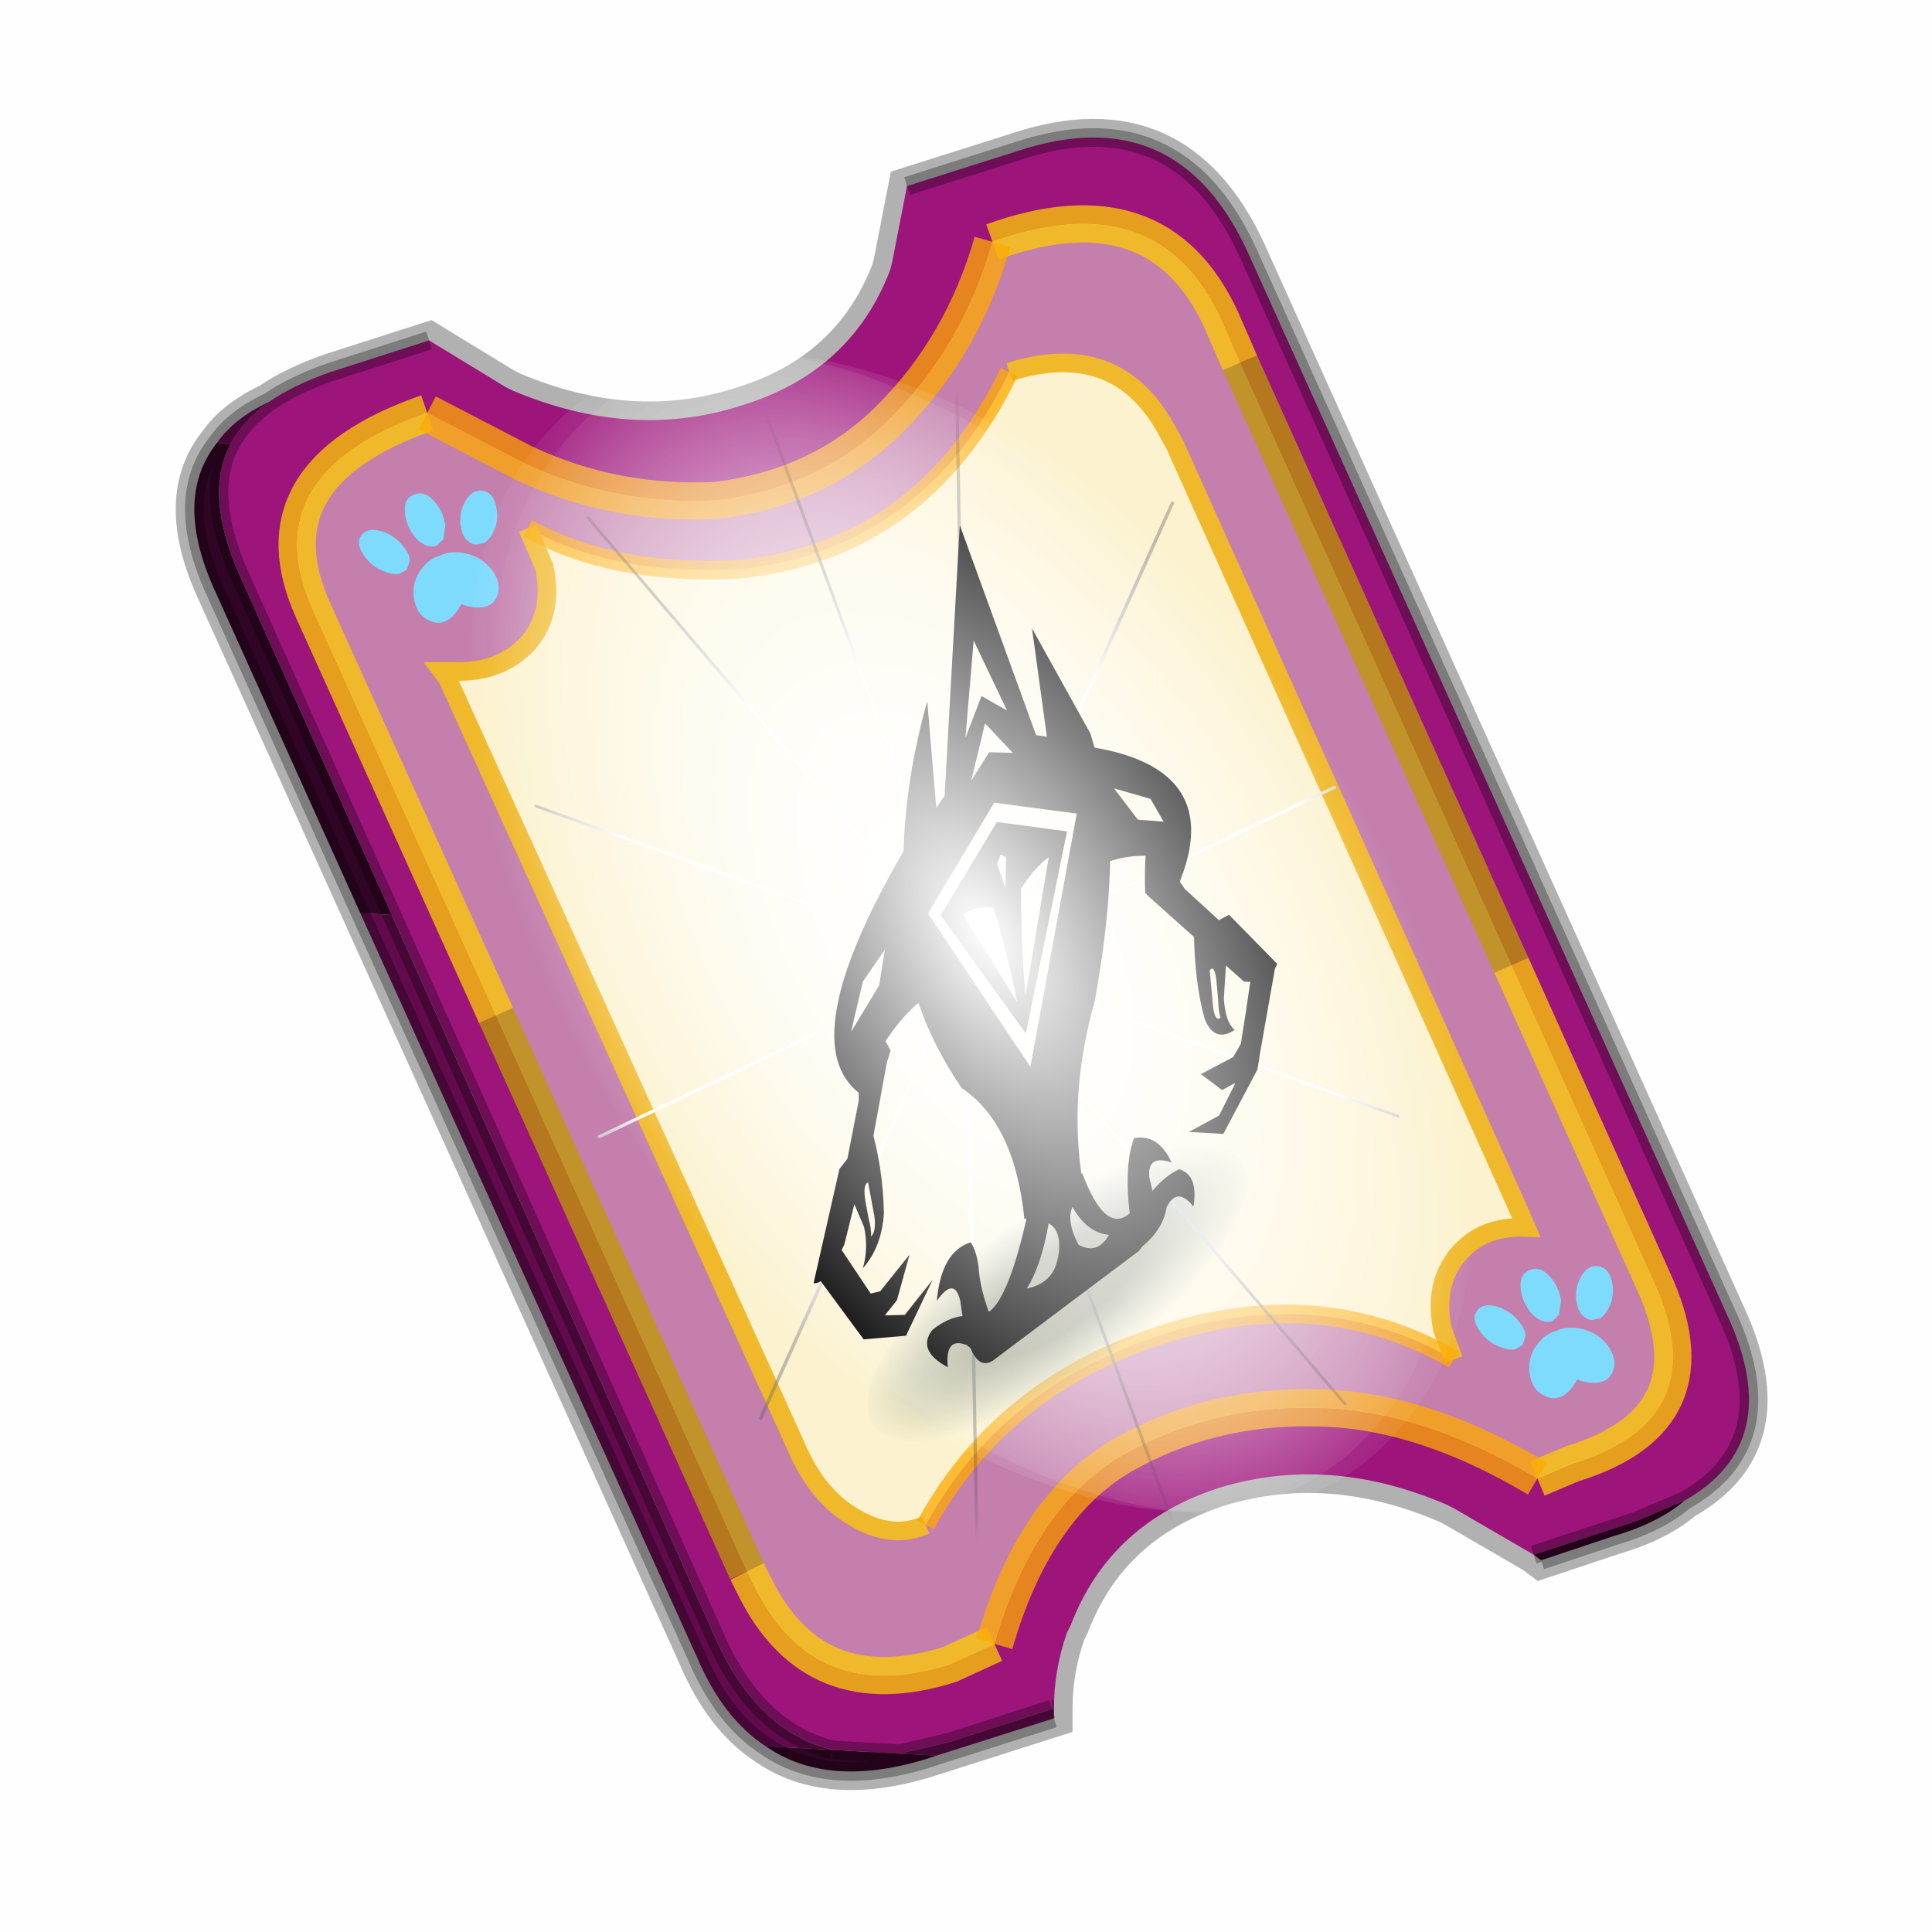 <?xml version='1.0' encoding='UTF-8'?>
<svg xmlns:xlink="http://www.w3.org/1999/xlink" xmlns="http://www.w3.org/2000/svg" version="1.1" width="60px" height="60px" viewBox="0.0 0.0 60.0 60.0"><defs><g id="c1"><path fill="#000000" stroke="none" d="M2.35 -10.2 Q19.55 -5.3 19.55 5.65 19.55 10.45 16.2 16.45 14.45 20.15 12.8 19.65 11.15 19.1 9.55 17.9 9.8 14.95 10.55 11.1 5.4 10.4 1.65 11.95 -0.55 6.0 -0.5 2.1 -0.55 -3.0 2.35 -10.2 M6.5 -1.85 L10.05 4.4 14.65 5.4 12.85 0.95 6.5 -1.85"/></g><g id="c2"><g><use transform="matrix(1.0,0.0,0.0,1.0,0.0,0.0)" xlink:href="#c1"/></g></g><g id="c3"><path fill="#000000" stroke="none" d="M-1.85 14.75 L-4.3 21.4 -4.1 30.85 -1.25 21.35 -1.85 14.75 M-3.05 -3.35 Q5.2 3.25 8.4 20.6 5.0 23.55 2.4 30.9 L3.75 32.35 Q3.45 40.0 0.25 41.35 -14.0 35.4 -3.05 -3.35"/></g><g id="c4"><g><use transform="matrix(1.0,0.0,0.0,1.0,0.0,0.0)" xlink:href="#c3"/></g></g><g id="c5"><path fill="#000000" stroke="none" d="M-4.85 -88.55 L-0.9 -94.05 3.35 -89.0 -0.95 -104.3 -4.85 -88.55 M-4.85 -80.7 L-0.9 -83.7 3.35 -81.2 -0.95 -89.05 -4.85 -80.7 M-2.25 -63.9 L-1.35 -58.95 -0.45 -64.05 -1.35 -65.15 -2.25 -63.9 M-9.65 -58.7 L-2.05 -38.35 Q-2.65 -48.3 -4.0 -56.8 -6.85 -58.8 -9.65 -58.7 M-20.55 -63.6 L-19.05 -74.35 Q-16.9 -87.3 -10.85 -98.65 L-11.85 -79.6 -10.05 -80.8 -0.6 -125.35 8.0 -81.85 9.9 -80.5 9.9 -100.45 17.85 -76.65 19.35 -66.0 Q19.45 -50.15 12.0 -30.65 4.9 -17.3 5.35 -1.4 -0.2 1.6 -6.1 -0.65 -5.5 -17.95 -14.2 -29.3 -22.25 -48.9 -20.55 -63.6 M7.25 -59.8 Q4.45 -59.5 1.45 -57.25 0.15 -48.55 -0.4 -38.5 L7.25 -59.8 M-13.7 -60.85 L-1.25 -71.05 11.2 -62.35 -1.25 -32.1 -13.7 -60.85 M-15.95 -62.45 L-1.25 -25.95 13.4 -64.4 -1.25 -74.6 -15.95 -62.45"/></g><g id="c6"><g><use transform="matrix(1.0,0.0,0.0,1.0,0.0,0.0)" xlink:href="#c5"/></g></g><g id="c7"><path fill="#000000" stroke="none" d="M5.05 25.55 Q1.25 27.1 -1.5 23.4 L-2.5 -0.35 Q4.75 -2.1 3.1 3.9 L3.35 12.35 5.35 13.0 5.05 25.55"/></g><g id="c8"><g><use transform="matrix(1.0,0.0,0.0,1.0,0.0,0.0)" xlink:href="#c7"/></g></g><g id="c9"><path fill="#000000" stroke="none" d="M-2.0 25.15 L-2.6 10.8 Q-5.4 -0.7 0.65 0.45 L1.9 24.0 -2.05 25.25 -2.0 25.15"/></g><g id="c10"><g><use transform="matrix(1.0,0.0,0.0,1.0,0.0,0.0)" xlink:href="#c9"/></g></g><g id="c11"><path fill="#000000" fill-opacity="0.004" d="M0.0 0.0 L60.0 0.0 60.0 60.0 0.0 60.0 0.0 0.0"/></g><g id="c12"><path fill="none" stroke="#000000" stroke-width="1.0" stroke-opacity="0.302" d="M0.7 12.25 Q-0.45 9.75 0.75 8.25 1.2 7.6 2.15 7.15 2.8 6.7 3.8 6.35 L6.45 5.5 8.5 6.75 8.7 6.85 Q11.9 8.2 14.85 7.25 17.8 6.35 18.85 3.6 L18.9 3.4 19.3 1.35 22.3 0.4 Q26.55 -1.0 28.45 3.1 L41.35 31.7 Q42.95 35.15 40.2 36.7 39.5 37.3 38.3 37.65 L36.35 38.3 36.15 38.15 34.0 36.9 33.8 36.8 Q30.65 35.45 27.7 36.35 24.75 37.3 23.7 40.05 L23.6 40.25 Q23.25 41.25 23.25 42.3 L23.25 42.35 23.25 42.55 19.8 43.65 Q17.15 44.45 15.5 43.3 14.35 42.55 13.65 40.9 L0.7 12.25"/><path fill="#9d147b" stroke="none" d="M35.55 22.3 L28.25 6.1 27.75 4.95 Q26.05 1.25 21.6 2.85 20.8 5.65 18.85 7.6 17.0 9.45 14.2 9.8 11.45 9.95 9.0 8.8 L6.4 7.45 Q1.65 9.1 3.35 12.8 L8.25 23.65 15.0 38.6 15.2 39.0 Q16.8 42.25 20.45 41.1 L21.65 40.55 Q22.7 36.9 25.05 35.5 27.4 34.15 30.2 34.2 33.05 34.2 36.25 36.1 L37.2 35.7 Q41.1 34.5 39.35 30.75 L35.55 22.3 M19.3 1.35 L22.3 0.4 Q26.55 -1.0 28.45 3.1 L41.35 31.7 Q42.95 35.15 40.2 36.7 L38.9 37.25 36.15 38.15 34.0 36.9 33.8 36.8 Q30.65 35.45 27.7 36.35 24.75 37.3 23.7 40.05 L23.6 40.25 Q23.25 41.25 23.25 42.3 L23.2 42.3 20.4 43.2 19.1 43.5 17.3 43.4 Q15.3 42.9 14.2 40.5 L5.45 20.95 1.35 11.8 Q0.4 9.65 1.1 8.3 1.45 7.65 2.15 7.15 2.8 6.7 3.8 6.35 L6.45 5.5 8.5 6.75 8.7 6.85 Q11.9 8.2 14.85 7.25 17.8 6.35 18.85 3.6 L18.9 3.4 19.3 1.35"/><path fill="#c47fad" stroke="none" d="M28.25 6.1 L35.55 22.3 39.35 30.75 Q41.1 34.5 37.2 35.7 L36.25 36.1 Q33.05 34.2 30.2 34.2 27.4 34.15 25.05 35.5 22.7 36.9 21.65 40.55 L20.45 41.1 Q16.8 42.25 15.2 39.0 L15.0 38.6 8.25 23.65 3.35 12.8 Q1.65 9.1 6.4 7.45 L9.0 8.8 Q11.45 9.95 14.2 9.8 17.0 9.45 18.85 7.6 20.8 5.65 21.6 2.85 26.05 1.25 27.75 4.95 L28.25 6.1 M34.0 32.9 L33.7 32.1 Q33.45 30.9 34.1 30.1 34.75 29.3 35.95 29.35 L35.8 29.0 26.5 8.3 26.25 7.85 Q24.9 5.45 22.05 6.35 19.75 11.1 14.85 11.65 11.45 11.85 9.1 10.55 L9.55 11.6 Q9.8 12.8 9.15 13.6 8.4 14.45 7.1 14.4 L6.8 14.4 6.95 14.6 16.3 35.2 Q16.8 36.4 17.65 37.0 18.8 37.8 19.8 37.35 21.8 33.7 25.95 32.3 30.35 30.8 34.0 32.9"/><path fill="#fcf2cf" stroke="none" d="M22.05 6.35 Q24.9 5.45 26.25 7.85 L26.5 8.3 35.8 29.0 35.95 29.35 Q34.75 29.3 34.1 30.1 33.45 30.9 33.7 32.1 L34.0 32.9 Q30.35 30.8 25.95 32.3 21.8 33.7 19.8 37.35 18.8 37.8 17.65 37.0 16.8 36.4 16.3 35.2 L6.95 14.6 6.8 14.4 7.1 14.4 Q8.4 14.45 9.15 13.6 9.8 12.8 9.55 11.6 L9.1 10.55 Q11.45 11.85 14.85 11.65 19.75 11.1 22.05 6.35"/><path fill="#300525" stroke="none" d="M40.2 36.7 Q39.5 37.3 38.3 37.65 L36.35 38.3 36.15 38.15 38.9 37.25 40.2 36.7 M23.25 42.3 L23.25 42.35 23.2 42.3 23.25 42.3 M20.1 43.55 L19.8 43.65 Q17.15 44.45 15.5 43.3 L17.3 43.4 19.1 43.5 20.1 43.55 M4.6 20.9 L0.7 12.25 Q-0.45 9.75 0.75 8.25 L1.1 8.3 Q0.4 9.65 1.35 11.8 L5.45 20.95 4.6 20.9"/><path fill="#630a4c" stroke="none" d="M23.25 42.35 L23.25 42.55 20.1 43.55 19.1 43.5 20.4 43.2 23.2 42.3 23.25 42.35 M15.5 43.3 Q14.35 42.55 13.65 40.9 L4.6 20.9 5.45 20.95 14.2 40.5 Q15.3 42.9 17.3 43.4 L15.5 43.3 M0.75 8.25 Q1.2 7.6 2.15 7.15 1.45 7.65 1.1 8.3 L0.75 8.25"/><path fill="none" stroke="#bf9900" stroke-width="1.0" stroke-opacity="0.749" d="M28.25 6.1 L35.55 22.3 M15.0 38.6 L8.25 23.65"/><path fill="none" stroke="#000000" stroke-width="0.5" stroke-opacity="0.302" d="M19.3 1.35 L22.3 0.4 Q26.55 -1.0 28.45 3.1 L41.35 31.7 Q42.95 35.15 40.2 36.7 39.5 37.3 38.3 37.65 L36.35 38.3 M23.25 42.55 L20.1 43.55 19.8 43.65 Q17.15 44.45 15.5 43.3 14.35 42.55 13.65 40.9 L4.6 20.9 0.7 12.25 Q-0.45 9.75 0.75 8.25 1.2 7.6 2.15 7.15 2.8 6.7 3.8 6.35 L6.45 5.5 M1.1 8.3 Q1.45 7.65 2.15 7.15 M5.45 20.95 L1.35 11.8 Q0.4 9.65 1.1 8.3 M17.3 43.4 Q15.3 42.9 14.2 40.5 L5.45 20.95 M19.1 43.5 L17.3 43.4 M23.2 42.3 L20.4 43.2 19.1 43.5 M23.25 42.3 L23.2 42.3 M40.2 36.7 L38.9 37.25 36.15 38.15"/><path fill="none" stroke="#ffcc00" stroke-width="1.0" stroke-opacity="0.749" d="M35.55 22.3 L39.35 30.75 Q41.1 34.5 37.2 35.7 L36.25 36.1 M21.65 40.55 L20.45 41.1 Q16.8 42.25 15.2 39.0 L15.0 38.6 M8.25 23.65 L3.35 12.8 Q1.65 9.1 6.4 7.45 M21.6 2.85 Q26.05 1.25 27.75 4.95 L28.25 6.1"/><path fill="none" stroke="#f0b92b" stroke-width="0.5" d="M22.05 6.35 Q24.9 5.45 26.25 7.85 L26.5 8.3 35.8 29.0 35.95 29.35 Q34.75 29.3 34.1 30.1 33.45 30.9 33.7 32.1 L34.0 32.9 M19.8 37.35 Q18.8 37.8 17.65 37.0 16.8 36.4 16.3 35.2 L6.95 14.6 6.8 14.4 7.1 14.4 Q8.4 14.45 9.15 13.6 9.8 12.8 9.55 11.6 L9.1 10.55"/><path fill="none" stroke="#ffaa00" stroke-width="1.0" stroke-opacity="0.749" d="M36.25 36.1 Q33.05 34.2 30.2 34.2 27.4 34.15 25.05 35.5 22.7 36.9 21.65 40.55 M6.4 7.45 L9.0 8.8 Q11.45 9.95 14.2 9.8 17.0 9.45 18.85 7.6 20.8 5.65 21.6 2.85"/><path fill="none" stroke="#ffaa00" stroke-width="0.5" stroke-opacity="0.749" d="M34.0 32.9 Q30.35 30.8 25.95 32.3 21.8 33.7 19.8 37.35 M9.1 10.55 Q11.45 11.85 14.85 11.65 19.75 11.1 22.05 6.35"/></g><g id="c13"><path fill="#7fdbfe" stroke="none" d="M10.75 4.9 Q10.75 4.6 10.9 4.35 11.25 3.45 11.95 2.75 13.3 1.5 14.35 2.1 15.4 2.7 14.95 4.45 14.7 5.4 14.1 6.15 L13.75 6.5 Q13.1 7.15 12.35 7.35 L11.4 7.2 Q10.95 6.9 10.75 6.4 10.5 5.75 10.75 4.9 M7.5 5.9 Q7.0 5.85 6.6 5.5 6.05 5.0 5.8 4.15 L5.7 3.6 Q5.55 2.65 5.8 1.7 6.25 0.0 7.5 0.0 L7.6 0.0 Q8.85 0.0 9.3 1.7 9.55 2.65 9.4 3.6 L9.3 4.15 8.5 5.5 7.6 5.9 7.5 5.9 M4.35 4.9 Q4.6 5.75 4.35 6.4 L3.7 7.2 2.75 7.35 Q2.0 7.15 1.35 6.5 L1.0 6.15 Q0.4 5.4 0.15 4.45 -0.3 2.7 0.75 2.1 1.8 1.5 3.15 2.75 3.85 3.45 4.2 4.35 L4.35 4.9 M5.5 13.7 Q4.45 13.9 3.65 12.95 2.75 12.0 3.2 10.25 3.7 8.5 5.25 7.6 6.4 6.9 7.55 7.0 8.75 6.9 9.9 7.6 11.45 8.5 11.95 10.25 12.35 12.0 11.5 12.95 10.7 13.9 9.65 13.7 8.55 13.5 7.55 12.6 6.55 13.5 5.5 13.7"/></g><g id="c14"><g><use transform="matrix(1.0,0.0,0.0,1.0,0.0,0.0)" xlink:href="#c13"/></g></g><radialGradient gradientUnits="userSpaceOnUse" r="819.2" cx="0" cy="0" spreadMethod="pad" gradientTransform="matrix(0.091,0.0,0.0,0.091,0.6,3.4)" id="gradient1"><stop offset="0.0" stop-color="#ffffff"/><stop offset="1.0" stop-color="#ffffff" stop-opacity="0.0"/></radialGradient><g id="c15"><path stroke="none" fill="url(#gradient1)" d="M36.65 -54.65 Q60.05 -42.0 69.75 -17.95 80.55 8.9 68.0 34.1 55.45 59.35 26.8 68.2 -1.8 77.05 -29.7 64.3 -57.6 51.6 -68.45 24.75 -79.3 -2.05 -66.75 -27.25 L-66.7 -27.3 Q-54.1 -52.5 -25.5 -61.4 3.1 -70.2 31.0 -57.5 L36.65 -54.65"/></g><g id="c16"><g><use transform="matrix(1.0,0.0,0.0,1.0,0.0,0.0)" xlink:href="#c15"/></g></g><radialGradient gradientUnits="userSpaceOnUse" r="819.2" cx="0" cy="0" spreadMethod="pad" gradientTransform="matrix(0.209,0.0,0.0,0.177,67.15,107.2)" id="gradient2"><stop offset="0.357" stop-color="#ffffff"/><stop offset="0.671" stop-opacity="0.0"/></radialGradient><g id="c17"><path fill="none" stroke-linejoin="round" stroke-linecap="round" stroke="url(#gradient2)" stroke-width="0.5" d="M136.55 165.8 L68.6 106.0 68.4 106.0 118.25 201.5 M68.3 105.8 L68.35 105.8 68.3 105.8 68.3 105.85 68.4 106.0 68.3 106.0 86.55 211.5 M68.3 105.8 L68.3 105.85 68.3 106.0 68.15 105.95 18.25 151.55 M68.3 105.85 L68.25 105.85 68.3 106.0 50.0 193.2 M68.25 105.85 L68.15 105.95 0.05 97.7 M68.3 105.85 L68.25 105.8 68.25 105.85 M68.25 105.8 L68.2 105.7 0.0 45.7 M68.3 105.8 L68.25 105.75 68.25 105.8 M68.25 105.75 L68.2 105.7 18.25 10.05 M68.6 106.0 L68.35 105.8 118.25 60.15 M86.6 18.35 L68.3 105.8 M136.6 114.25 L68.6 106.0 M68.25 105.75 L49.95 0.05"/></g><g id="c18"><g><use transform="matrix(1.0,0.0,0.0,1.0,0.0,0.0)" xlink:href="#c17"/></g></g><g id="c19"><g><use transform="matrix(1.0,0.0,0.0,1.0,0.0,0.0)" xlink:href="#c12"/></g><g><use transform="matrix(0.239,-0.087,0.1,0.234,34.25,31.15)" xlink:href="#c14"/></g><g><use transform="matrix(0.239,-0.087,0.1,0.234,4.25,10.3)" xlink:href="#c14"/></g><g><use transform="matrix(0.141,-0.038,0.111,0.226,20.25,20.65)" filter="url(#filter12)" xlink:href="#c16"/></g><g><use transform="matrix(-0.155,0.051,0.084,0.147,22.6,3.15)" filter="url(#filter13)" xlink:href="#c18"/></g></g><filter id="filter12"><feColorMatrix in="SourceGraphic" type="matrix" values="0.0 0.0 0.0 0.0 0.797 0.0 0.0 0.0 0.0 0.598 0.0 0.0 0.0 0.0 0.199 0.0 0.0 0.0 1.0 0.0" result="cxform"/><feComposite operator="in" in2="SourceGraphic" result="color-xform"/></filter><filter id="filter13"><feColorMatrix in="SourceGraphic" type="matrix" values="0.0 0.0 0.0 0.0 0.996 0.0 0.0 0.0 0.0 0.996 0.0 0.0 0.0 0.0 0.996 0.0 0.0 0.0 1.0 0.0" result="cxform"/><feComposite operator="in" in2="SourceGraphic" result="color-xform"/></filter><radialGradient gradientUnits="userSpaceOnUse" r="819.2" cx="0" cy="0" spreadMethod="pad" gradientTransform="matrix(0.053,-0,-0.005,0.019,-0.05,0.0)" id="gradient3"><stop offset="0.431" stop-color="#071c18" stop-opacity="0.298"/><stop offset="0.973" stop-color="#033c49" stop-opacity="0.0"/></radialGradient><g id="c20"><path stroke="none" fill="url(#gradient3)" d="M26.4 10.5 Q13.35 15.05 -3.7 15.25 -20.75 15.4 -31.65 11.05 -42.7 6.8 -41.2 0.55 -39.7 -5.7 -26.55 -10.3 -13.5 -14.85 3.55 -15.0 20.55 -15.2 31.5 -10.85 42.6 -6.5 41.1 -0.25 39.65 6.0 26.4 10.5"/></g><g id="c21"><path fill="#000000" stroke="none" d="M-1.55 9.0 Q-2.6 9.2 -2.5 12.4 L-2.35 15.55 Q-2.1 17.45 -2.35 18.85 -1.3 18.05 -1.25 15.4 L-1.55 9.0 M0.35 -0.85 Q1.5 6.75 0.55 14.9 -0.65 20.95 -4.6 24.35 -3.05 20.75 -3.4 16.9 L-5.0 11.05 Q-3.6 1.95 0.35 -0.85"/></g><g id="c22"><path fill="#000000" stroke="none" d="M-9.85 21.15 Q-8.2 15.55 -5.15 16.25 L1.35 29.65 4.9 30.05 10.8 24.4 4.6 33.85 -3.15 33.45 -9.85 21.15"/><path fill="#000000" stroke="none" d="M-10.8 22.05 L-3.3 2.05 -1.35 0.15 1.9 0.4 -4.3 15.85 Q-8.75 22.8 -10.8 22.05"/></g><g id="c23"><path fill="#000000" stroke="none" d="M-3.25 -0.15 L0.8 -0.55 2.5 2.45 1.1 5.05 2.55 13.5 -2.15 6.25 -3.25 -0.15"/></g><g id="c24"><path fill="#000000" stroke="none" d="M-1.85 0.45 Q-3.0 9.7 -2.05 16.5 -0.85 21.05 3.1 19.15 1.6 17.55 1.9 13.25 L3.5 5.3 Q2.1 -1.95 -1.85 0.45 M0.05 7.8 Q1.1 6.65 1.0 10.0 L0.85 13.3 Q0.6 15.6 0.85 16.6 -0.2 17.25 -0.25 14.65 L0.05 7.8"/></g><g id="c25"><path fill="#000000" stroke="none" d="M4.2 6.05 L2.8 10.85 -2.0 11.55 -0.05 5.2 -1.25 0.65 0.45 0.05 4.2 6.05"/></g><g id="c26"><path fill="#000000" stroke="none" d="M4.1 18.5 L2.15 31.65 -3.9 33.4 0.3 28.75 1.1 22.5 0.2 17.65 3.7 16.2 4.1 18.5"/><path fill="#000000" stroke="none" d="M0.15 17.6 Q-1.3 9.55 -2.9 1.55 L0.95 -0.1 3.65 16.1 Q2.15 22.5 0.15 17.6"/></g><g id="c27"><path fill="#000000" stroke="none" d="M-6.6 -19.5 L4.85 -20.85 Q8.7 -7.95 13.85 -9.0 L13.75 -10.95 Q13.55 -18.25 15.6 -21.4 20.5 -19.65 22.8 -13.3 18.0 -17.3 18.2 -13.05 L18.95 -8.85 Q19.3 -3.35 15.15 -1.6 L-15.25 1.8 Q-19.8 1.8 -20.85 -9.9 L-21.0 -11.7 Q-21.85 -16.75 -25.7 -14.3 -24.25 -22.25 -18.25 -20.75 -17.1 -18.55 -16.95 -15.25 -16.9 -12.3 -15.7 -7.8 L-15.45 -6.95 Q-11.25 -7.25 -6.6 -19.5 M9.45 -7.5 Q5.0 -10.25 2.5 -16.1 1.05 -14.35 3.25 -9.0 6.9 -5.25 9.45 -7.5 M-7.6 -6.95 Q-2.85 -5.35 -1.4 -8.05 -0.55 -9.75 -0.6 -11.35 L-0.6 -11.9 -0.75 -12.7 Q-1.05 -14.35 -2.45 -15.8 -4.45 -9.3 -7.6 -6.95"/><path fill="#000000" stroke="none" d="M21.3 -6.2 Q20.4 -2.9 16.2 -2.05 13.1 -4.1 15.0 -7.9 19.3 -11.95 24.25 -11.35 28.05 -8.3 26.65 -3.45 23.7 -8.65 21.3 -6.2"/><path fill="#000000" stroke="none" d="M-20.25 -3.6 Q-24.55 -7.4 -24.3 -1.8 -30.35 -7.95 -26.95 -9.8 -20.45 -10.85 -14.0 -4.0 -9.9 1.35 -14.95 1.5 -16.35 1.5 -20.25 -3.6"/></g><g id="c28"><g><use transform="matrix(0.904,-0.426,0.426,0.904,-4.5,-0.2)" xlink:href="#c20"/></g><g><use transform="matrix(0.926,0.378,-0.378,0.926,-19.85,-79.5)" xlink:href="#c3"/></g><g><use transform="matrix(0.932,0.362,-0.362,0.932,-29.3,-48.95)" xlink:href="#c9"/></g><g><use transform="matrix(1.0,0.0,0.0,1.0,-34.4,-33.85)" xlink:href="#c21"/></g><g><use transform="matrix(1.0,0.0,0.0,1.0,-37.5,-30.05)" xlink:href="#c22"/></g><g><use transform="matrix(-0.556,-0.831,0.831,-0.556,-40.05,-1.15)" xlink:href="#c23"/></g><g><use transform="matrix(1.0,0.0,0.0,1.0,11.75,-88.15)" xlink:href="#c1"/></g><g><use transform="matrix(0.788,-0.616,0.616,0.788,23.7,-71.25)" xlink:href="#c7"/></g><g><use transform="matrix(1.0,0.0,0.0,1.0,31.0,-62.5)" xlink:href="#c24"/></g><g><use transform="matrix(0.602,0.798,-0.798,0.602,37.3,-41.55)" xlink:href="#c25"/></g><g><use transform="matrix(0.889,0.458,-0.458,0.889,42.05,-53.95)" xlink:href="#c26"/></g><g><use transform="matrix(1.0,-0.423,0.0,1.0,-2.5,-16.3)" xlink:href="#c5"/></g><g><use transform="matrix(0.947,-0.417,-0.079,1.029,-3.25,2.25)" xlink:href="#c27"/></g></g><g id="c29"><g><use transform="matrix(1.0,0.0,0.0,1.0,6.3,53.35)" xlink:href="#c19"/></g><g><use transform="matrix(0.146,-0.02,0.02,0.146,30.3,84.4)" xlink:href="#c28"/></g><g><use transform="matrix(0.141,-0.038,0.111,0.226,27.2,74.05)" filter="url(#filter29)" xlink:href="#c16"/></g></g><filter id="filter29"><feColorMatrix in="SourceGraphic" type="matrix" values="1.0 0.0 0.0 0.0 0.0 0.0 1.0 0.0 0.0 0.0 0.0 0.0 1.0 0.0 0.0 0.0 0.0 0.0 0.23 0.0" result="cxform"/><feComposite operator="in" in2="SourceGraphic" result="color-xform"/></filter></defs><g><g><use transform="matrix(1.0,0.0,0.0,1.0,0.0,0.0)" xlink:href="#c11"/></g><g><use transform="matrix(1.155,0.0,0.0,1.155,-1.4,-57.4)" xlink:href="#c29"/></g></g></svg>